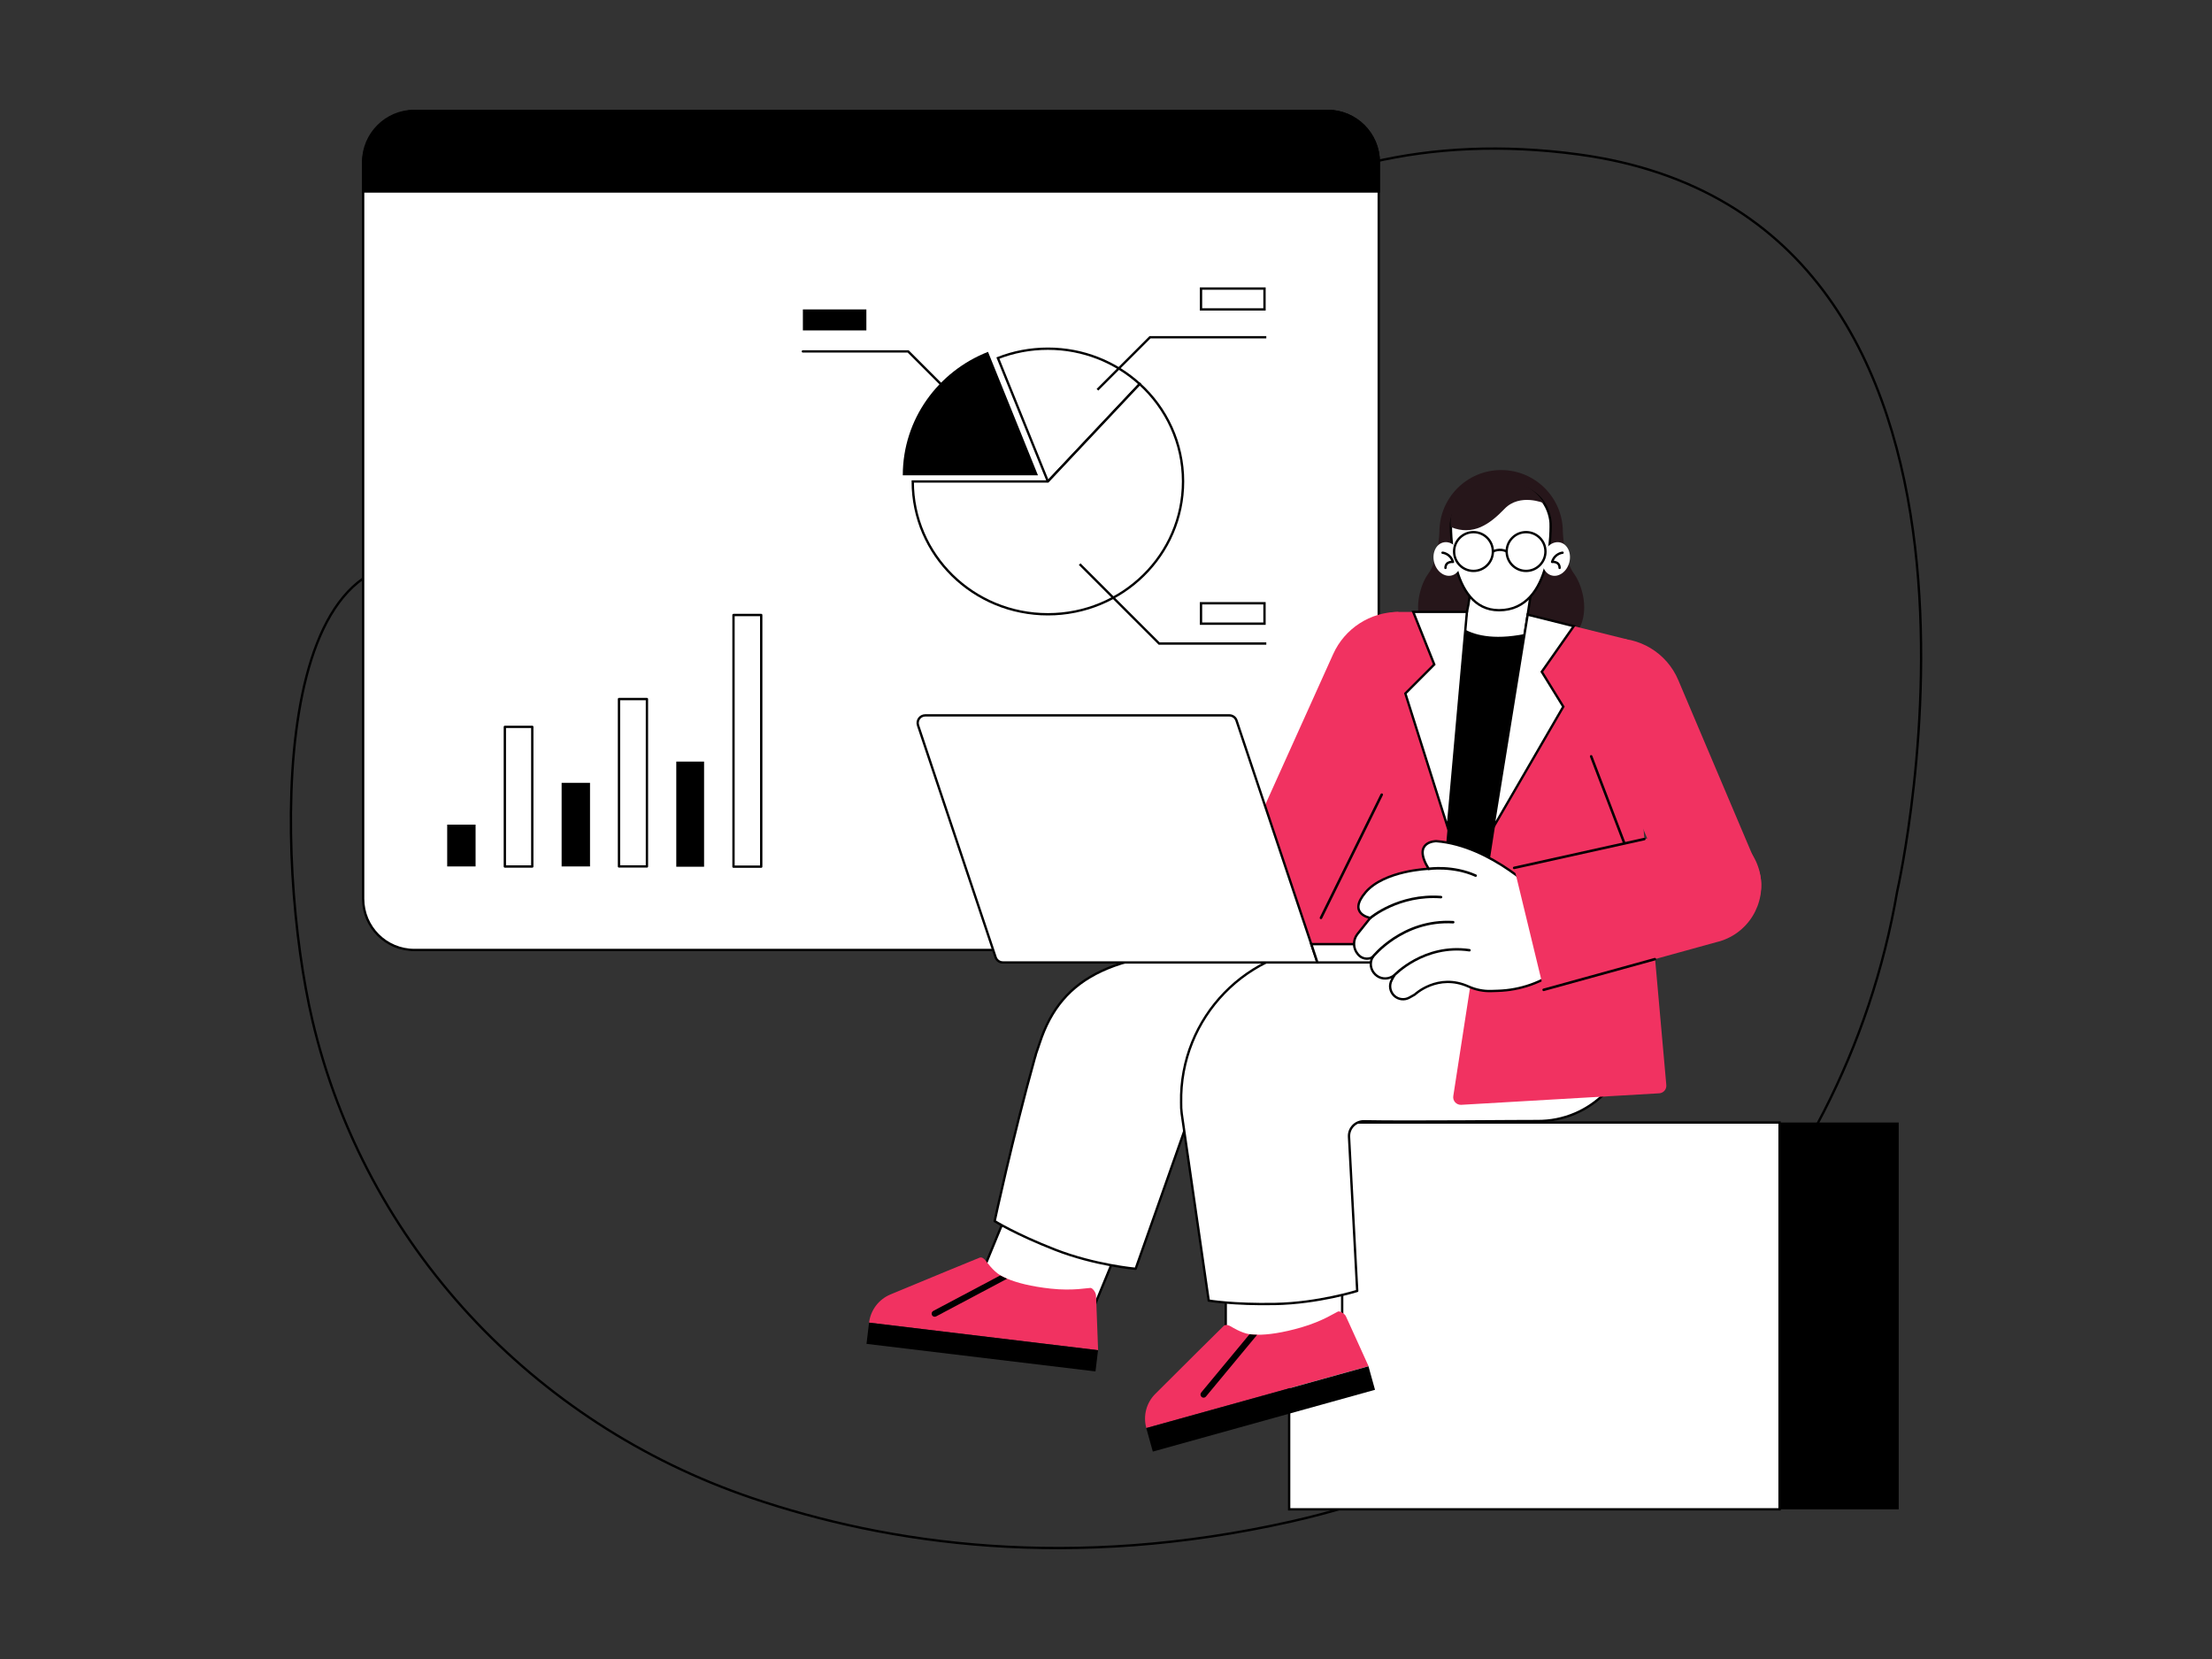 <svg xmlns="http://www.w3.org/2000/svg" xml:space="preserve" id="Businessanalytics" x="0" y="0" viewBox="0 0 300 225"><rect x="0" y="0" width="300" height="225" fill="#333333" stroke="none"/>  <g fill="#000000" class="color000000 svgShape">    <g id="XMLID_6_" fill="#000000" class="color000000 svgShape">      <path id="XMLID_7_" fill="none" stroke="#000000" stroke-miterlimit="10" stroke-width=".316" d="M61.77,77.41c-25.72-8.7-24.42,39.59-19.4,60.98c7.14,30.37,29.87,54.65,59.54,64.75   c18.55,6.32,43.35,9.94,73.31,3.19c42.19-9.5,74.83-43.06,82.09-85.47c0,0,20.83-91.21-43.18-99.91   c-41.72-5.67-65.4,20.08-76.84,38.71c-7.36,12-20.04,19.59-33.93,20.45C89.22,80.99,72.34,80.99,61.77,77.41z" class="colorStroke000000 svgStroke"></path>    </g>    <g fill="#000000" class="color000000 svgShape">      <path fill="#ffffff" stroke="#000000" stroke-miterlimit="10" stroke-width=".316" d="M56.19,128.84h123.86c3.83,0,6.94-3.11,6.94-6.94V21.98c0-3.83-3.11-6.94-6.94-6.94H56.19   c-3.83,0-6.94,3.11-6.94,6.94v99.92C49.26,125.74,52.36,128.84,56.19,128.84z" class="colorffffff svgShape colorStroke000000 svgStroke"></path>      <g fill="#000000" class="color000000 svgShape">        <rect width="3.76" height="34.13" x="99.48" y="83.41" fill="#ffffff" stroke="#000000" stroke-linecap="round" stroke-linejoin="round" stroke-miterlimit="10" stroke-width=".316" class="colorffffff svgShape colorStroke000000 svgStroke"></rect>        <rect width="3.77" height="14.26" x="91.72" y="103.29" fill="#000000" class="color000000 svgShape"></rect>        <rect width="3.79" height="22.7" x="83.95" y="94.81" fill="#ffffff" stroke="#000000" stroke-linecap="round" stroke-linejoin="round" stroke-miterlimit="10" stroke-width=".316" class="colorffffff svgShape colorStroke000000 svgStroke"></rect>        <rect width="3.72" height="18.94" x="68.47" y="98.58" fill="#ffffff" stroke="#000000" stroke-linecap="round" stroke-linejoin="round" stroke-miterlimit="10" stroke-width=".316" class="colorffffff svgShape colorStroke000000 svgStroke"></rect>        <rect width="3.85" height="5.67" x="60.65" y="111.84" fill="#000000" class="color000000 svgShape"></rect>        <rect width="3.85" height="11.34" x="76.17" y="106.17" fill="#000000" class="color000000 svgShape"></rect>      </g>      <path stroke="#000000" stroke-miterlimit="10" stroke-width=".316" d="M56.52,15.04h123.53c3.84,0,6.95,3.11,6.95,6.95v3.98H49.26v-3.67C49.26,18.29,52.51,15.04,56.52,15.04z" class="colorStroke000000 svgStroke"></path>      <g fill="#000000" class="color000000 svgShape">        <path d="M140.77,64.46h-18.33c0-7.6,4.79-14.09,11.56-16.74L140.77,64.46z" fill="#000000" class="color000000 svgShape"></path>        <path fill="#ffffff" stroke="#000000" stroke-miterlimit="10" stroke-width=".316" d="M154.57,52.08L142.12,65.3l-6.78-16.74c2.09-0.82,4.38-1.27,6.78-1.27    C146.92,47.29,151.3,49.11,154.57,52.08z" class="colorffffff svgShape colorStroke000000 svgStroke"></path>        <path fill="#ffffff" stroke="#000000" stroke-miterlimit="10" stroke-width=".316" d="M154.57,52.08L142.12,65.3h-18.33c0,9.95,8.21,18.01,18.33,18.01c5.06,0,9.64-2.02,12.96-5.28    c3.32-3.26,5.37-7.76,5.37-12.74C160.45,60.08,158.19,55.37,154.57,52.08z" class="colorffffff svgShape colorStroke000000 svgStroke"></path>      </g>      <polyline fill="none" stroke="#000" stroke-linecap="round" stroke-linejoin="round" stroke-miterlimit="10" stroke-width=".316" points="131.6 56.09 123.17 47.66 108.89 47.66"></polyline>      <rect width="8.61" height="2.85" x="108.89" y="41.96" transform="rotate(-180 113.195 43.387)" fill="#000000" class="color000000 svgShape"></rect>      <rect width="8.61" height="2.77" x="162.9" y="81.82" fill="#ffffff" stroke="#000000" stroke-miterlimit="10" stroke-width=".316" transform="rotate(-180 167.198 83.203)" class="colorffffff svgShape colorStroke000000 svgStroke"></rect>      <rect width="8.61" height="2.83" x="162.9" y="39.12" fill="#ffffff" stroke="#000000" stroke-miterlimit="10" stroke-width=".316" transform="rotate(-180 167.198 40.542)" class="colorffffff svgShape colorStroke000000 svgStroke"></rect>      <polyline fill="none" stroke="#000" stroke-miterlimit="10" stroke-width=".316" points="171.74 87.28 157.21 87.28 146.43 76.51"></polyline>      <polyline fill="none" stroke="#000" stroke-miterlimit="10" stroke-width=".316" points="148.84 52.86 155.97 45.74 171.74 45.74"></polyline>    </g>    <g fill="#000000" class="color000000 svgShape">      <g fill="#000000" class="color000000 svgShape">        <rect width="66.51" height="52.46" x="191" y="152.24" fill="#000000" class="color000000 svgShape"></rect>      </g>      <g fill="#000000" class="color000000 svgShape">        <rect width="66.51" height="52.46" x="174.84" y="152.24" fill="#ffffff" stroke="#000000" stroke-miterlimit="10" stroke-width=".316" class="colorffffff svgShape colorStroke000000 svgStroke"></rect>      </g>    </g>    <g fill="#000000" class="color000000 svgShape">      <path fill="#26161a" d="M213.51,77.86c-1.44-1.89-1.55-5.74-1.55-5.74c0-4.62-3.75-8.37-8.37-8.37s-8.37,3.75-8.37,8.37   c0,0-0.11,3.85-1.55,5.74c-1.44,1.89-4.69,11.51,9.92,11.58C218.2,89.37,214.95,79.75,213.51,77.86z" class="color261616 svgShape"></path>      <polygon fill="#ffffff" stroke="#000000" stroke-linecap="round" stroke-linejoin="round" stroke-miterlimit="10" stroke-width=".316" points="205.95 91.61 197.13 91.86 199.15 82.01 199.43 80.14 199.69 78.45 208.03 77.78" class="colorffffff svgShape colorStroke000000 svgStroke"></polygon>      <path d="M209.58,85.28l-2.34,37.29l-17.76-2.14l7.31-36.78C196.78,83.65,199.13,88.46,209.58,85.28z" fill="#000000" class="color000000 svgShape"></path>      <rect width="15.79" height="14.04" x="134.66" y="163.63" fill="#ffffff" stroke="#000000" stroke-linecap="round" stroke-linejoin="round" stroke-miterlimit="10" stroke-width=".316" transform="rotate(22.407 142.54 170.636)" class="colorffffff svgShape colorStroke000000 svgStroke"></rect>      <g fill="#000000" class="color000000 svgShape">        <path fill="#f13261" d="M148.93,183.12l-31.06-3.74v0c0.2-1.7,1.31-3.16,2.89-3.82c4.15-1.73,11.91-4.93,12.12-5    c0.29-0.1,0.62,0.16,0.85,0.47c0,0,0.94,1.34,1.92,1.92c0,0,0,0,0,0c0.26,0.15,0.57,0.31,0.93,0.46c1.3,0.56,3.25,1.07,5.93,1.36    c3.01,0.33,5.13-0.12,5.4-0.1c0.27,0.02,0.7,0.58,0.73,0.98c0.01,0.09,0.02,0.5,0.05,1.1    C148.77,178.85,148.93,183.12,148.93,183.12z" class="colorff7f6e svgShape"></path>        <g fill="#000000" class="color000000 svgShape">          <path d="M136.58,173.43l-9.61,5.1c-0.08,0.04-0.17,0.06-0.25,0.05c-0.13-0.02-0.26-0.09-0.32-0.22     c-0.11-0.21-0.03-0.46,0.18-0.57l9.07-4.81C135.91,173.12,136.22,173.27,136.58,173.43z" fill="#000000" class="color000000 svgShape"></path>        </g>        <rect width="31.28" height="2.9" x="117.58" y="181.24" transform="rotate(6.863 133.223 182.686)" fill="#000000" class="color000000 svgShape"></rect>      </g>      <rect width="15.79" height="13.18" x="166.24" y="169.86" fill="#ffffff" stroke="#000000" stroke-linecap="round" stroke-linejoin="round" stroke-miterlimit="10" stroke-width=".316" class="colorffffff svgShape colorStroke000000 svgStroke"></rect>      <path fill="#ffffff" stroke="#000000" stroke-linecap="round" stroke-linejoin="round" stroke-miterlimit="10" stroke-width=".316" d="M168.46,128.86c-17.14-0.11-24.47,3.44-27.46,12.61l-0.55,1.62c0,0,0.01,0,0.02,0.01   c-0.04,0.14-0.09,0.27-0.13,0.41c-3.06,10.98-5.44,22.1-5.44,22.1s2.79,1.76,8.18,3.87c5.39,2.11,10.94,2.6,10.94,2.6   s4.29-12.11,7.58-21.47l41.74,0.24l6.27-21.98H168.46z" class="colorffffff svgShape colorStroke000000 svgStroke"></path>      <g fill="#000000" class="color000000 svgShape">        <path fill="#f13261" d="M185.61,185.29l-30.14,8.38l0,0c-0.46-1.65,0-3.42,1.22-4.63c3.18-3.18,9.13-9.09,9.3-9.24    c0.23-0.2,0.64-0.09,0.97,0.11c0,0,1.38,0.88,2.51,1.04l0,0c0.3,0.04,0.65,0.07,1.04,0.07c1.42,0.02,3.41-0.25,6-1    c2.9-0.84,4.7-2.06,4.96-2.15c0.26-0.08,0.87,0.27,1.05,0.62c0.04,0.08,0.21,0.46,0.46,1    C183.84,181.39,185.61,185.29,185.61,185.29z" class="colorff7f6e svgShape"></path>        <g fill="#000000" class="color000000 svgShape">          <path d="M170.5,181.03l-6.94,8.37c-0.06,0.07-0.13,0.12-0.21,0.14c-0.13,0.04-0.27,0.01-0.38-0.08     c-0.18-0.15-0.21-0.41-0.06-0.6l6.56-7.91C169.77,181,170.11,181.03,170.5,181.03z" fill="#000000" class="color000000 svgShape"></path>        </g>        <rect width="31.28" height="3.31" x="155.34" y="189.42" transform="rotate(-15.54 171.017 191.104)" fill="#000000" class="color000000 svgShape"></rect>      </g>      <path fill="#ffffff" stroke="#000000" stroke-linecap="round" stroke-linejoin="round" stroke-miterlimit="10" stroke-width=".316" d="M160.19,149.55c-0.23-11.51,8.99-21.11,20.62-21.18c0.13,0,0.26,0,0.39,0c3.26,0,6.83,0.13,10.46,0.34   l29.17-7.08l0.52,17.27c0.22,7.25-5.64,13.22-12.89,13.14c-1.58-0.02-17.42,0.15-23.46,0.03c-1.17-0.02-2.1,0.95-2.04,2.11   c0.51,9.74,1.11,20.9,1.11,20.9s-5.31,1.66-11.1,1.77c-5.79,0.11-9.04-0.46-9.04-0.46l-3.66-25.35v0   C160.2,150.54,160.18,150.04,160.19,149.55z" class="colorffffff svgShape colorStroke000000 svgStroke"></path>      <path fill="#f13261" d="M198.16,149.84l26.84-1.56c0.6-0.02,1.05-0.54,0.99-1.14l-5.38-60.44l-13.42-3.34l-10.09,65.29   C197,149.29,197.51,149.86,198.16,149.84z" class="colorff7f6e svgShape"></path>      <polygon fill="#ffffff" stroke="#000000" stroke-miterlimit="10" stroke-width=".316" points="202.52 112.22 212.02 95.84 209.1 91.11 213.44 84.92 207.19 83.36" class="colorffffff svgShape colorStroke000000 svgStroke"></polygon>      <path fill="#f13261" d="M194.77,129.81H172.9l11.97-43.22c0.59-2.12,2.52-3.6,4.72-3.6l9.36,0L194.77,129.81z" class="colorff7f6e svgShape"></path>      <polygon fill="#ffffff" stroke="#000000" stroke-miterlimit="10" stroke-width=".316" points="196.35 112.23 190.6 94.05 194.52 90.12 191.67 82.99 198.95 82.99" class="colorffffff svgShape colorStroke000000 svgStroke"></polygon>      <path fill="#f13261" d="M227.13 122.48c1.37 3.1 4.98 4.5 8.08 3.13 3.1-1.37 4.5-4.98 3.13-8.08l-10.72-25.28c-1.56-3.71-5.34-5.99-9.35-5.64l-6.15.54L227.13 122.48zM189.66 82.99 189.66 82.99c-3.82 0-7.28 2.24-8.85 5.72l-13.27 29.43c-1.35 3.1.07 6.72 3.17 8.07 3.1 1.35 6.72-.07 8.07-3.17l11.82-26.25L189.66 82.99z" class="colorff7f6e svgShape"></path>      <g fill="#000000" class="color000000 svgShape">        <path fill="#ffffff" stroke="#000000" stroke-miterlimit="10" stroke-width=".316" d="M178.67,130.53h-42.66c-0.44,0-0.84-0.28-0.98-0.7l-10.52-31.45c-0.22-0.67,0.27-1.36,0.98-1.36h41.23    c0.44,0,0.84,0.28,0.98,0.7L178.67,130.53z" class="colorffffff svgShape colorStroke000000 svgStroke"></path>        <polygon fill="#ffffff" stroke="#000000" stroke-miterlimit="10" stroke-width=".316" points="191.86 128.05 177.85 128.05 178.67 130.53 191.86 130.53" class="colorffffff svgShape colorStroke000000 svgStroke"></polygon>      </g>      <g fill="#000000" class="color000000 svgShape">        <path d="M179.16,124.66c-0.03,0-0.05-0.01-0.08-0.02c-0.09-0.04-0.12-0.14-0.08-0.23l8.24-16.71c0.04-0.08,0.15-0.12,0.23-0.08    c0.09,0.04,0.12,0.14,0.08,0.23l-8.24,16.71C179.28,124.62,179.22,124.66,179.16,124.66z" fill="#000000" class="color000000 svgShape"></path>      </g>      <g fill="#000000" class="color000000 svgShape">        <line x1="215.8" x2="220.34" y1="102.58" y2="114.47" fill="#fff"></line>        <path d="M220.34,114.64c-0.07,0-0.13-0.04-0.16-0.11l-4.54-11.89c-0.03-0.09,0.01-0.19,0.1-0.22c0.09-0.03,0.19,0.01,0.22,0.1    l4.54,11.89c0.03,0.09-0.01,0.19-0.1,0.22C220.38,114.64,220.36,114.64,220.34,114.64z" fill="#000000" class="color000000 svgShape"></path>      </g>      <g fill="#000000" class="color000000 svgShape">        <path fill="#ffffff" stroke="#000000" stroke-linecap="round" stroke-linejoin="round" stroke-miterlimit="10" stroke-width=".316" d="M209.04,121.58c0,0-6.7-6.93-14.26-7.5c0,0-3.34,0.01-1.02,3.75c0,0-6.01,0.21-8.55,3.18    c-2.53,2.96,0.64,3.48,0.64,3.48l-1.74,2.18c-0.64,0.8-0.62,1.95,0.04,2.73l0.06,0.07c0.48,0.57,1.3,0.72,1.95,0.34l0,0l0,0    c-0.43,0.76-0.29,1.71,0.33,2.32l0.03,0.03c0.6,0.59,1.52,0.71,2.26,0.31l0.3-0.16l-0.33,0.61c-0.39,0.7-0.24,1.58,0.34,2.13l0,0    c0.56,0.52,1.39,0.62,2.05,0.25l0.73-0.41c0,0,3.13-2.98,7.31-1.09c0.96,0.43,2,0.64,3.05,0.61l0.92-0.03    c3.05-0.09,6-1.13,8.43-2.97l0,0L209.04,121.58z" class="colorffffff svgShape colorStroke000000 svgStroke"></path>        <g fill="#000000" class="color000000 svgShape">          <path fill="#ffffff" d="M193.77,117.83c0,0,3.22-0.49,6.37,0.92" class="colorffffff svgShape"></path>          <path d="M200.14,118.92c-0.02,0-0.05,0-0.07-0.01c-3.06-1.36-6.24-0.91-6.28-0.9c-0.09,0.01-0.18-0.05-0.2-0.14     c-0.01-0.09,0.05-0.18,0.14-0.2c0.13-0.02,3.31-0.48,6.47,0.93c0.09,0.04,0.13,0.14,0.09,0.23     C200.27,118.88,200.2,118.92,200.14,118.92z" fill="#000000" class="color000000 svgShape"></path>        </g>        <g fill="#000000" class="color000000 svgShape">          <path fill="#ffffff" d="M185.86,124.49c0,0,3.77-3.25,9.58-2.82" class="colorffffff svgShape"></path>          <path d="M185.86,124.66c-0.05,0-0.1-0.02-0.13-0.06c-0.06-0.07-0.05-0.18,0.02-0.24c0.04-0.03,3.88-3.29,9.7-2.86     c0.09,0.01,0.17,0.09,0.16,0.18c-0.01,0.09-0.09,0.16-0.18,0.16c-5.67-0.42-9.42,2.75-9.45,2.78     C185.94,124.64,185.9,124.66,185.86,124.66z" fill="#000000" class="color000000 svgShape"></path>        </g>        <g fill="#000000" class="color000000 svgShape">          <g fill="#000000" class="color000000 svgShape">            <path fill="#ffffff" d="M186.16,129.81c0,0,3.98-5.14,10.94-4.74" class="colorffffff svgShape"></path>            <path d="M186.16,129.98c-0.04,0-0.07-0.01-0.11-0.04c-0.08-0.06-0.09-0.17-0.03-0.24c0.04-0.05,4.12-5.21,11.08-4.8      c0.09,0.01,0.17,0.09,0.16,0.18c-0.01,0.09-0.07,0.17-0.18,0.16c-6.79-0.39-10.75,4.62-10.79,4.67      C186.27,129.96,186.22,129.98,186.16,129.98z" fill="#000000" class="color000000 svgShape"></path>          </g>        </g>        <g fill="#000000" class="color000000 svgShape">          <g fill="#000000" class="color000000 svgShape">            <path fill="#ffffff" d="M189.08,132.3c0,0,4.01-4.34,10.22-3.42" class="colorffffff svgShape"></path>            <path d="M189.08,132.47c-0.04,0-0.08-0.02-0.12-0.05c-0.07-0.06-0.07-0.17-0.01-0.24c0.04-0.04,4.14-4.39,10.37-3.47      c0.09,0.01,0.16,0.1,0.14,0.19c-0.01,0.09-0.1,0.16-0.2,0.14c-6.05-0.89-10.03,3.33-10.07,3.37      C189.18,132.45,189.13,132.47,189.08,132.47z" fill="#000000" class="color000000 svgShape"></path>          </g>        </g>      </g>      <path fill="#f13261" d="M229.19,112.43c4.24-0.99,8.48,1.65,9.47,5.88c0.99,4.24-1.64,8.48-5.88,9.47l-23.41,6.46l-4.01-16.54   L229.19,112.43z" class="colorff7f6e svgShape"></path>      <g fill="#000000" class="color000000 svgShape">        <line x1="205.35" x2="223" y1="117.7" y2="113.8" fill="#fff"></line>        <path d="M205.36,117.87c-0.08,0-0.15-0.05-0.17-0.13c-0.02-0.09,0.04-0.18,0.13-0.2l17.65-3.91c0.1-0.02,0.18,0.04,0.21,0.13    c0.02,0.09-0.04,0.18-0.13,0.2l-17.65,3.91C205.38,117.87,205.37,117.87,205.36,117.87z" fill="#000000" class="color000000 svgShape"></path>      </g>      <g fill="#000000" class="color000000 svgShape">        <line x1="224.44" x2="209.36" y1="130.08" y2="134.24" fill="#fff"></line>        <path d="M209.36,134.42c-0.08,0-0.14-0.05-0.17-0.13c-0.03-0.09,0.03-0.19,0.12-0.21l15.08-4.16c0.09-0.03,0.19,0.03,0.21,0.12    c0.03,0.09-0.03,0.19-0.12,0.21l-15.08,4.16C209.39,134.41,209.38,134.42,209.36,134.42z" fill="#000000" class="color000000 svgShape"></path>      </g>      <path fill="#26161a" d="M211.47,71.49c0,4.18-3.57,7.83-7.96,7.83c-4.4,0-7.96-3.65-7.96-7.83s3.57-7.57,7.96-7.57   C207.91,63.92,211.47,67.31,211.47,71.49z" class="color261616 svgShape"></path>      <path fill="#ffffff" stroke="#000000" stroke-linecap="round" stroke-linejoin="round" stroke-miterlimit="10" stroke-width=".316" d="M196.78,70.99c0,0-0.36,11.77,6.52,11.77c7.47,0,7-11.77,7-11.77s-0.04-5.4-6.82-5.4   C197.27,65.59,196.78,70.99,196.78,70.99z" class="colorffffff svgShape colorStroke000000 svgStroke"></path>      <path fill="#26161a" d="M209.42,68.25c0,0-3.28-1.41-5.37,0.76c-2,2.08-4.23,3.7-7.27,2.48c0,0-0.82-4.54,4.79-6   C207.19,64.03,209.42,68.25,209.42,68.25z" class="color261616 svgShape"></path>      <ellipse cx="211.04" cy="75.81" fill="#ffffff" rx="2.31" ry="1.85" transform="rotate(-74.912 211.044 75.81)" class="colorffffff svgShape"></ellipse>      <path fill="none" stroke="#000000" stroke-linecap="round" stroke-linejoin="round" stroke-miterlimit="10" stroke-width=".316" d="M211.92,74.96c0,0-1.05,0.08-1.42,1.25c0,0,1.01-0.13,1.02,0.81" class="colorStroke000000 svgStroke"></path>      <ellipse cx="196.3" cy="75.81" fill="#ffffff" rx="1.85" ry="2.31" transform="rotate(-15.088 196.306 75.811)" class="colorffffff svgShape"></ellipse>      <g fill="#000000" class="color000000 svgShape">        <circle cx="199.84" cy="74.8" r="2.63" fill="none" stroke="#000000" stroke-miterlimit="10" stroke-width=".316" class="colorStroke000000 svgStroke"></circle>        <circle cx="206.97" cy="74.8" r="2.63" fill="none" stroke="#000000" stroke-miterlimit="10" stroke-width=".316" class="colorStroke000000 svgStroke"></circle>        <path fill="none" stroke="#000000" stroke-miterlimit="10" stroke-width=".316" d="M202.46,74.8c0,0,0.94-0.51,1.88,0" class="colorStroke000000 svgStroke"></path>      </g>      <path fill="none" stroke="#000000" stroke-linecap="round" stroke-linejoin="round" stroke-miterlimit="10" stroke-width=".316" d="M195.64,74.96c0,0,1.05,0.08,1.42,1.25c0,0-1.01-0.13-1.02,0.81" class="colorStroke000000 svgStroke"></path>    </g>  </g></svg>